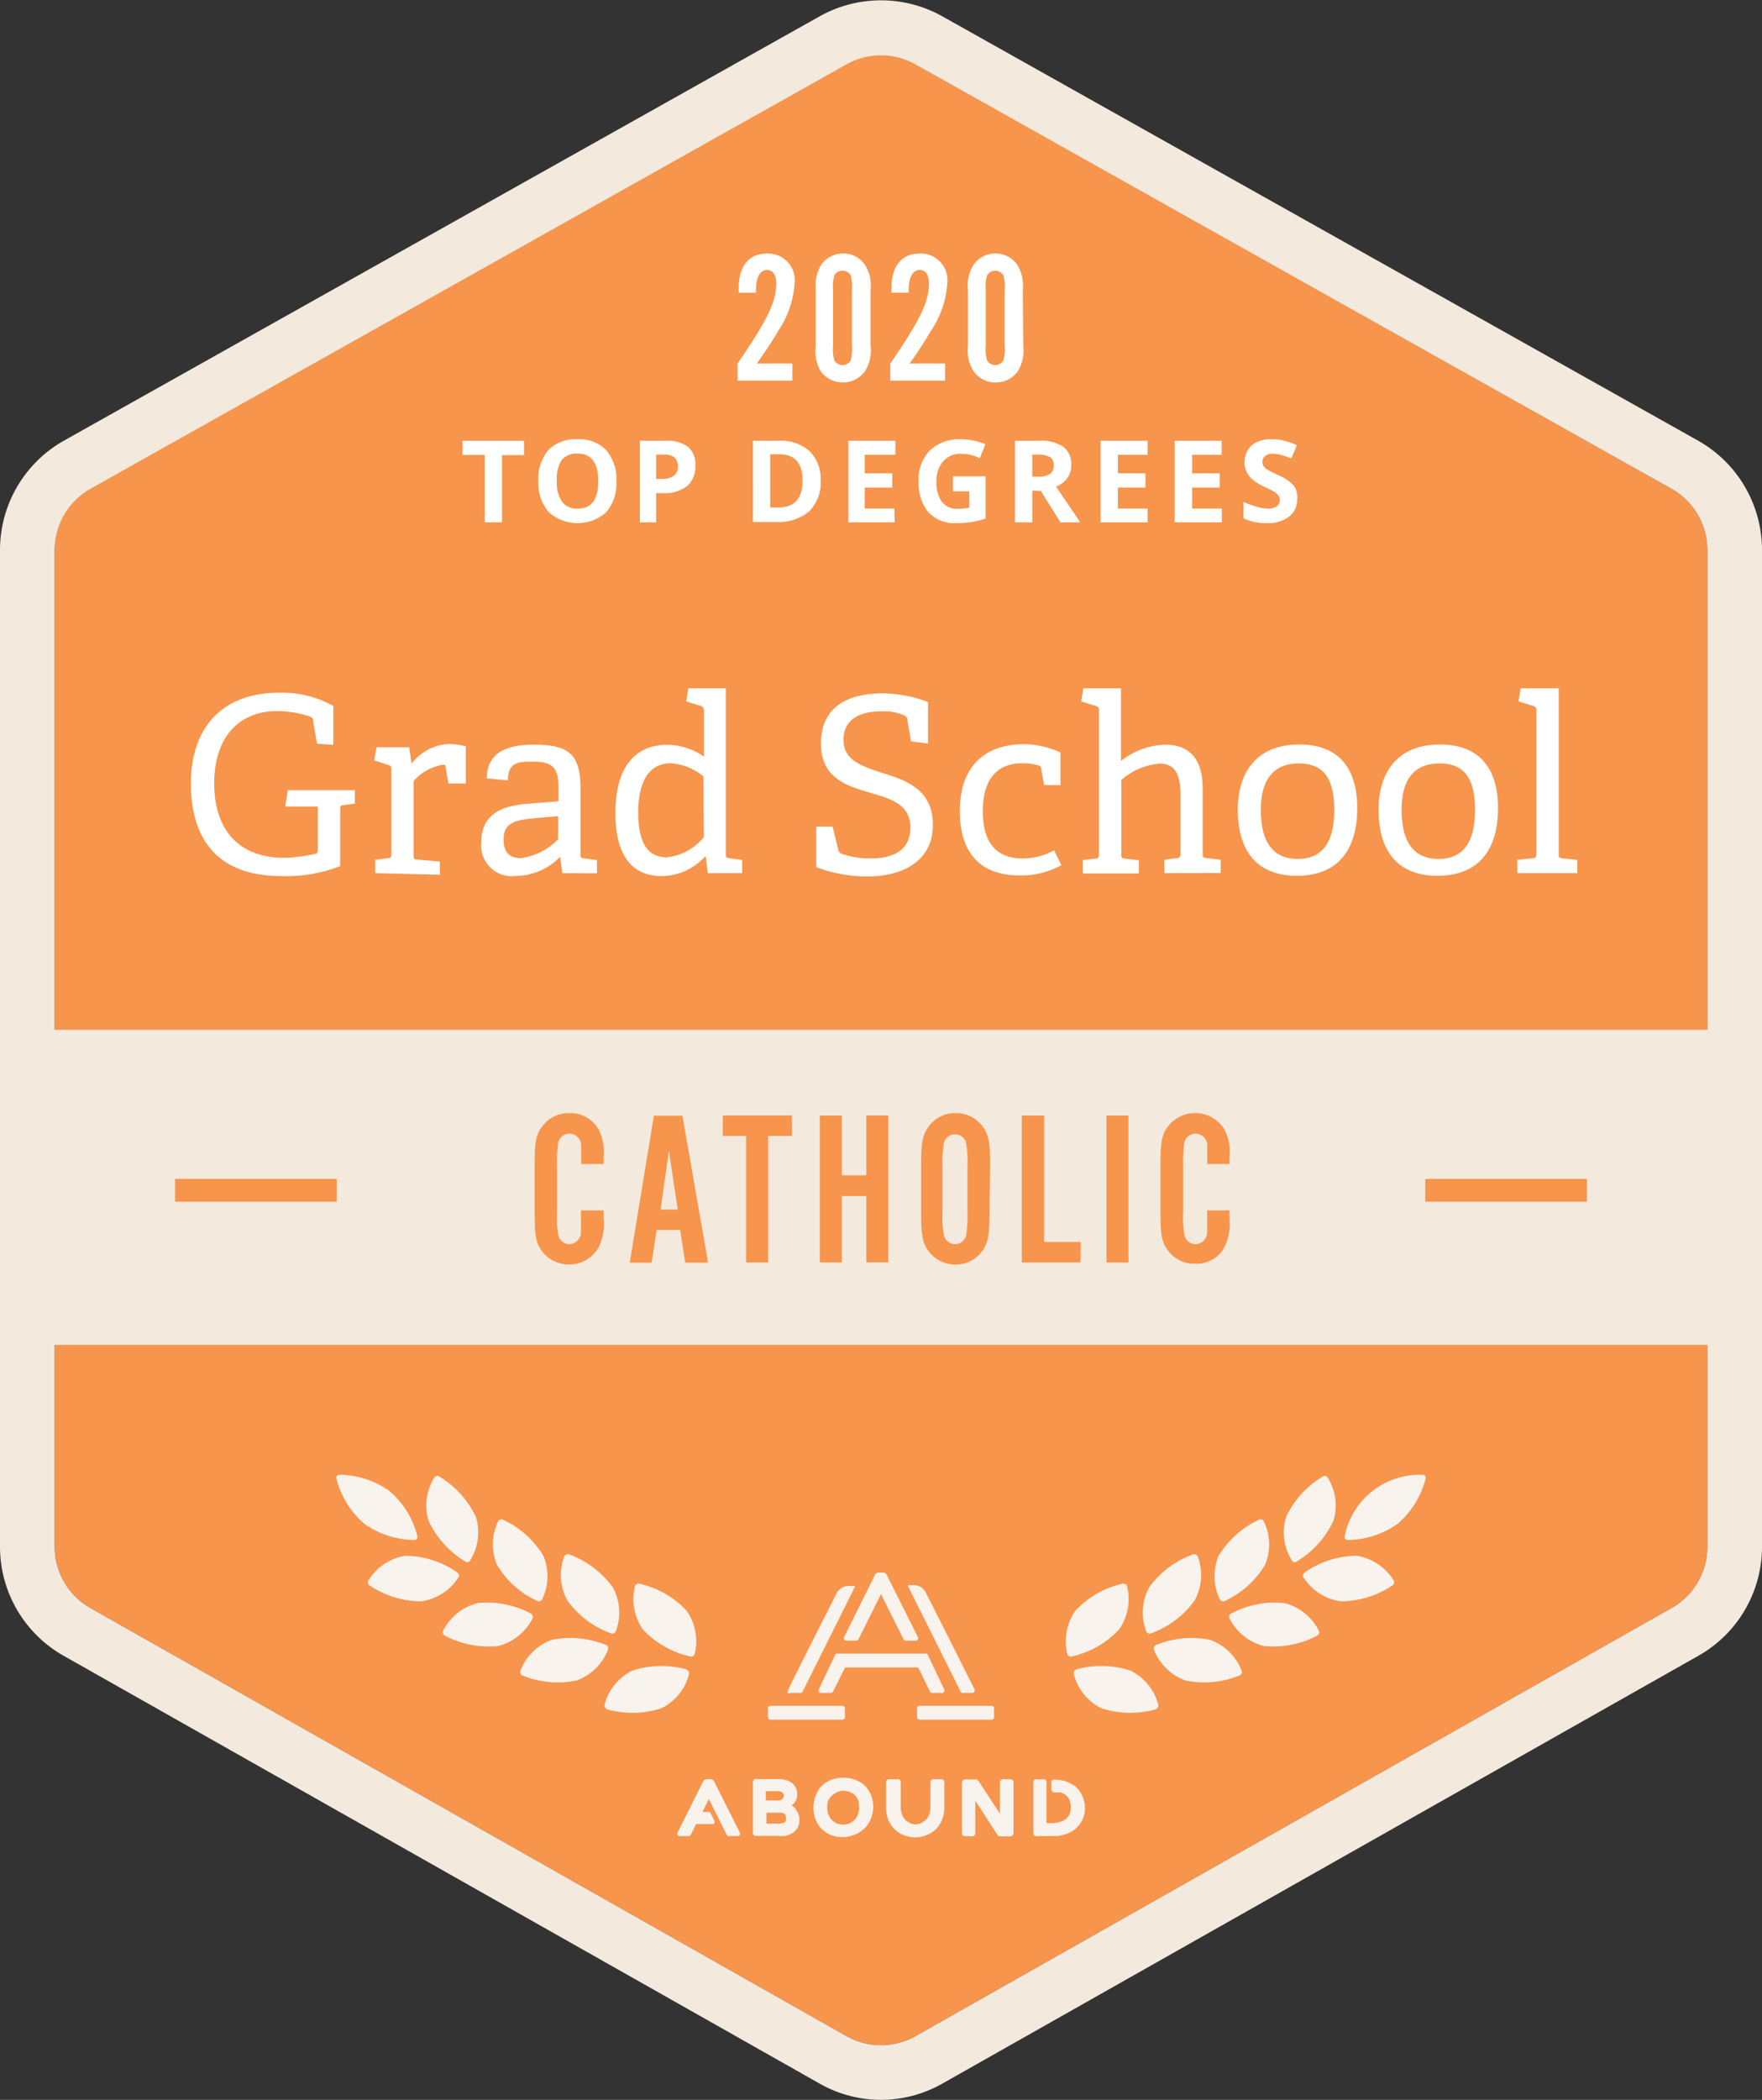 <svg xmlns="http://www.w3.org/2000/svg" viewBox="0 0 108 128.64"><rect x="0" y="0" width="108" height="128.64" fill="#333333" stroke="none"/><defs><style>.cls-1{fill:#f7954c}.cls-2{fill:#f9f3ee}.cls-4{fill:#fff}</style></defs><g id="Layer_2" data-name="Layer 2"><g id="Layer_1-2" data-name="Layer 1"><path class="cls-1" d="M104.65 94.76V33.7a4.32 4.32 0 0 0-2.2-3.76L56.11 3.9a4.34 4.34 0 0 0-4.22 0l-46.34 26a4.32 4.32 0 0 0-2.2 3.76v61.1a4.31 4.31 0 0 0 2.19 3.75l46.33 26.22a4.36 4.36 0 0 0 4.26 0l46.33-26.22a4.31 4.31 0 0 0 2.19-3.75z"/><path class="cls-2" d="M26.64 90.49a.24.24 0 0 1 .34 0 5.73 5.73 0 0 1 2.19 2.44 3.23 3.23 0 0 1-.37 2.69c-.06.11-.21.12-.34 0a5.71 5.71 0 0 1-2.19-2.45 3.24 3.24 0 0 1 .37-2.68zm-6.02.09a.18.18 0 0 1 .18-.23 5.32 5.32 0 0 1 3.08 1 5.32 5.32 0 0 1 1.7 2.76.18.18 0 0 1-.18.23 5.32 5.32 0 0 1-3.08-1 5.39 5.39 0 0 1-1.7-2.76zm13.97 4.76a.25.25 0 0 1 .33-.1 5.74 5.74 0 0 1 2.64 2 3.25 3.25 0 0 1 .18 2.71.23.23 0 0 1-.32.1 5.62 5.62 0 0 1-2.64-2 3.22 3.22 0 0 1-.19-2.71zm-2.7 7.03a.24.24 0 0 0 .18.29 5.71 5.71 0 0 0 3.27.29 3.24 3.24 0 0 0 1.93-1.9.23.23 0 0 0-.17-.29 5.7 5.7 0 0 0-3.27-.3 3.24 3.24 0 0 0-1.94 1.91zm7.03-5.2a.24.24 0 0 1 .31-.14 5.63 5.63 0 0 1 2.85 1.64 3.28 3.28 0 0 1 .5 2.67.24.24 0 0 1-.31.13 5.68 5.68 0 0 1-2.85-1.63 3.24 3.24 0 0 1-.5-2.67zm-1.87 7.29c0 .11.06.23.21.27a5.75 5.75 0 0 0 3.28-.08 3.21 3.21 0 0 0 1.7-2.12c0-.11-.06-.23-.2-.27a5.72 5.72 0 0 0-3.29.09 3.23 3.23 0 0 0-1.7 2.11zm-6.51-11.27a.23.23 0 0 1 .33-.07 5.67 5.67 0 0 1 2.44 2.2 3.24 3.24 0 0 1-.09 2.68.24.24 0 0 1-.33.06 5.59 5.59 0 0 1-2.43-2.2 3.22 3.22 0 0 1 .08-2.67zm-3.38 6.72c-.06.11 0 .24.14.31a5.78 5.78 0 0 0 3.23.62 3.27 3.27 0 0 0 2.12-1.71.24.24 0 0 0-.15-.3 5.67 5.67 0 0 0-3.23-.62 3.24 3.24 0 0 0-2.11 1.7zm-4.59-3.08a.24.24 0 0 0 .12.32 5.7 5.7 0 0 0 3.14.95 3.25 3.25 0 0 0 2.28-1.48c.07-.09 0-.24-.11-.31a5.65 5.65 0 0 0-3.15-1 3.28 3.28 0 0 0-2.28 1.52zm58.79-6.34a.24.24 0 0 0-.34 0 5.73 5.73 0 0 0-2.19 2.44 3.23 3.23 0 0 0 .37 2.69c.06.11.21.12.34 0a5.71 5.71 0 0 0 2.19-2.45 3.24 3.24 0 0 0-.37-2.68zm6.02.09a.18.18 0 0 0-.18-.23 4.69 4.69 0 0 0-4.78 3.76.18.18 0 0 0 .18.23 5.32 5.32 0 0 0 3.08-1 5.39 5.39 0 0 0 1.7-2.76zm-13.97 4.76a.25.25 0 0 0-.33-.1 5.74 5.74 0 0 0-2.64 2 3.25 3.25 0 0 0-.18 2.71.23.23 0 0 0 .32.1 5.62 5.62 0 0 0 2.64-2 3.22 3.22 0 0 0 .19-2.71zm2.7 7.03a.24.24 0 0 1-.18.29 5.71 5.71 0 0 1-3.27.29 3.24 3.24 0 0 1-1.93-1.9.23.23 0 0 1 .17-.29 5.7 5.7 0 0 1 3.27-.3 3.24 3.24 0 0 1 1.94 1.91zm-7.03-5.2a.24.24 0 0 0-.31-.14 5.63 5.63 0 0 0-2.85 1.64 3.28 3.28 0 0 0-.5 2.67.24.24 0 0 0 .31.13 5.68 5.68 0 0 0 2.85-1.63 3.24 3.24 0 0 0 .5-2.67zm1.92 7.29c0 .11-.06.23-.21.27a5.75 5.75 0 0 1-3.28-.08 3.21 3.21 0 0 1-1.7-2.12c0-.11.06-.23.2-.27a5.72 5.72 0 0 1 3.29.09 3.23 3.23 0 0 1 1.7 2.11zm6.46-11.27a.23.23 0 0 0-.33-.07 5.67 5.67 0 0 0-2.44 2.2 3.24 3.24 0 0 0 .09 2.68.24.24 0 0 0 .33.06 5.59 5.59 0 0 0 2.43-2.2 3.22 3.22 0 0 0-.08-2.67zm3.38 6.72c.06.11 0 .24-.14.31a5.78 5.78 0 0 1-3.23.62 3.27 3.27 0 0 1-2.12-1.71.24.24 0 0 1 .15-.3 5.67 5.67 0 0 1 3.23-.62 3.24 3.24 0 0 1 2.11 1.7zm4.59-3.08a.24.24 0 0 1-.12.32 5.7 5.7 0 0 1-3.14.95 3.25 3.25 0 0 1-2.28-1.48c-.07-.09 0-.24.11-.31a5.65 5.65 0 0 1 3.15-1 3.28 3.28 0 0 1 2.28 1.52z"/><rect class="cls-2" x="47.07" y="104.5" width="4.72" height=".85" rx=".15"/><path class="cls-2" d="M48.46 103.71h.6a.14.14 0 0 0 .14-.09l3.18-6.37a.14.14 0 0 0 0-.09H52a.81.81 0 0 0-.71.43c-.7 1.38-3 5.91-3 6a.17.17 0 0 0 0 .14.15.15 0 0 0 .17-.02zm10.54 0h.6a.15.15 0 0 0 .13-.07.16.16 0 0 0 0-.15s-2.29-4.57-3-5.95a.81.81 0 0 0-.71-.43h-.27a.1.1 0 0 0-.08 0 .14.14 0 0 0 0 .09l3.18 6.37a.14.14 0 0 0 .15.14z"/><rect class="cls-2" x="56.21" y="104.5" width="4.72" height=".85" rx=".15"/><path class="cls-2" d="M51.74 100.43a.16.16 0 0 0 .13.08h.61a.15.15 0 0 0 .14-.09L54 97.66l1.38 2.76a.17.17 0 0 0 .13.09h.62a.15.15 0 0 0 .13-.22l-1.92-3.83a.26.26 0 0 0-.22-.13h-.26a.25.25 0 0 0-.22.13l-1.9 3.83a.14.14 0 0 0 0 .14zm5.26 3.2a.16.16 0 0 0 .14.08h.61a.12.12 0 0 0 .12-.07.16.16 0 0 0 0-.15l-1-2.11a.16.16 0 0 0-.14-.08h-5.4a.16.16 0 0 0-.14.08l-1 2.11a.16.16 0 0 0 0 .15.12.12 0 0 0 .12.07h.61a.16.16 0 0 0 .14-.08l.74-1.48h4.48zm-8.23 7.18a.86.86 0 0 0-.26-.2.77.77 0 0 0 .35-.68.87.87 0 0 0-.1-.44.81.81 0 0 0-.26-.29 1 1 0 0 0-.36-.16 1.74 1.74 0 0 0-.39-.05h-1.44a.17.17 0 0 0-.16.17v3.14a.17.17 0 0 0 .16.17h1.34a2.61 2.61 0 0 0 .48 0 1.25 1.25 0 0 0 .43-.17 1 1 0 0 0 .32-.32 1 1 0 0 0 .12-.51.91.91 0 0 0-.23-.61zm-.6.57a.27.27 0 0 1 0 .17.32.32 0 0 1-.12.11 1 1 0 0 1-.34.06h-.73v-.67h.75a.59.59 0 0 1 .38.08s.06.08.06.25zm-.23-1.16a.38.38 0 0 1-.28.08h-.72v-.57h.67a.53.53 0 0 1 .33.08.23.23 0 0 1 .1.21.25.25 0 0 1-.1.2zm5.06-.83a1.62 1.62 0 0 0-.59-.36 2 2 0 0 0-.71-.12 2.06 2.06 0 0 0-.76.13 1.69 1.69 0 0 0-.58.37 1.77 1.77 0 0 0-.36.59 2 2 0 0 0-.14.75 2 2 0 0 0 .14.74 1.73 1.73 0 0 0 .38.57 1.85 1.85 0 0 0 .58.37A2 2 0 0 0 53 112a1.77 1.77 0 0 0 .38-.58 2 2 0 0 0 0-1.48 1.81 1.81 0 0 0-.38-.55zm-.34 1.32a1.21 1.21 0 0 1-.07.43.9.9 0 0 1-.2.34 1 1 0 0 1-.31.22 1.1 1.1 0 0 1-.8 0 1 1 0 0 1-.31-.22 1.05 1.05 0 0 1-.2-.34 1.18 1.18 0 0 1-.07-.43 1.07 1.07 0 0 1 .07-.41 1.12 1.12 0 0 1 .23-.3 1 1 0 0 1 .31-.21 1 1 0 0 1 .8 0 .85.85 0 0 1 .31.21.94.94 0 0 1 .2.33 1.1 1.1 0 0 1 .02.38zm5.03-1.71h-.48a.18.18 0 0 0-.18.19v1.53a1.49 1.49 0 0 1-.07.43 1.27 1.27 0 0 1-.2.34h.06-.08a1.2 1.2 0 0 1-.27.19.82.82 0 0 1-.35.08.75.75 0 0 1-.35-.08 1.07 1.07 0 0 1-.28-.19.9.9 0 0 1-.2-.34 1.22 1.22 0 0 1-.08-.43v-1.53A.18.18 0 0 0 55 109h-.5a.18.18 0 0 0-.19.19v1.56a2 2 0 0 0 .14.74 1.73 1.73 0 0 0 .38.57 1.75 1.75 0 0 0 .58.37 1.87 1.87 0 0 0 1.37 0 1.75 1.75 0 0 0 .58-.37 1.73 1.73 0 0 0 .38-.57 2 2 0 0 0 .14-.74v-1.56a.18.18 0 0 0-.19-.19zm4.25 0h-.48a.18.18 0 0 0-.17.17v1.94l-1.31-2a.23.23 0 0 0-.19-.1h-.61a.22.22 0 0 0-.22.22v3.08a.18.18 0 0 0 .17.18h.48a.17.17 0 0 0 .17-.18v-2l1.35 2.09a.22.22 0 0 0 .18.1h.59a.22.22 0 0 0 .22-.22v-3.09a.18.18 0 0 0-.18-.19zm4.39 1a1.67 1.67 0 0 0-.39-.54 2.06 2.06 0 0 0-1.36-.43.14.14 0 0 0-.14.14v.44a.21.21 0 0 0 .19.2h.06a2.72 2.72 0 0 1 .3 0 .78.78 0 0 1 .34.17.72.72 0 0 1 .22.29 1.17 1.17 0 0 1 .08.45 1 1 0 0 1-.09.45.85.85 0 0 1-.24.29 1.33 1.33 0 0 1-.38.17 1.84 1.84 0 0 1-.47.06h-.31v-2.55A.16.16 0 0 0 64 109h-.5a.16.16 0 0 0-.16.16v3.15a.17.17 0 0 0 .16.17h1.17a2 2 0 0 0 .63-.11 1.75 1.75 0 0 0 .59-.31 1.7 1.7 0 0 0 .44-.55 1.65 1.65 0 0 0 .17-.77 1.86 1.86 0 0 0-.17-.74zm-22.76-1h-.27a.21.21 0 0 0-.2.13l-1.57 3.14a.14.14 0 0 0 0 .14.15.15 0 0 0 .12.07h.56a.14.14 0 0 0 .13-.08l.33-.66h1a.14.14 0 0 0 .12-.06.15.15 0 0 0 0-.13l-.23-.46a.13.13 0 0 0-.13-.09h-.37l.39-.79 1.09 2.19a.13.13 0 0 0 .13.08h.56a.15.15 0 0 0 .12-.07.14.14 0 0 0 0-.14l-1.58-3.14a.22.22 0 0 0-.2-.13z"/><path d="M104.09 27 57.76 1a7.7 7.7 0 0 0-7.52 0L3.91 27A7.69 7.69 0 0 0 0 33.7v61.06a7.67 7.67 0 0 0 3.89 6.67l46.34 26.21a7.61 7.61 0 0 0 7.54 0l46.34-26.21a7.67 7.67 0 0 0 3.89-6.67V33.7a7.69 7.69 0 0 0-3.91-6.7zM5.55 29.94l46.34-26a4.32 4.32 0 0 1 4.22 0l46.34 26a4.32 4.32 0 0 1 2.2 3.76v29.39H3.35V33.7a4.32 4.32 0 0 1 2.2-3.76zm96.91 68.57-46.33 26.22a4.33 4.33 0 0 1-4.26 0L5.54 98.51a4.31 4.31 0 0 1-2.19-3.75V82.39h101.3v12.37a4.31 4.31 0 0 1-2.19 3.75z" style="fill:#f4e9dd"/><path class="cls-1" d="M35.62 71.31v-1.14a.73.73 0 0 0-.72-.72.69.69 0 0 0-.69.59 8.14 8.14 0 0 0-.07 1.37v2.86a5.86 5.86 0 0 0 .09 1.43.7.7 0 0 0 .67.52.74.74 0 0 0 .71-.76v-1.31H37v.51a3.23 3.23 0 0 1-.31 1.76 2.09 2.09 0 0 1-3.38.34c-.45-.54-.54-1-.54-2.39v-3.06c0-1.41.09-1.86.54-2.4a2 2 0 0 1 1.58-.72 2 2 0 0 1 1.8 1 3 3 0 0 1 .31 1.64v.48zm4.63 4.04-.31 2H38.6l1.48-9h1.75l1.57 9H42l-.31-2zM41 70.5l-.51 3.6h1.05zm6.08 6.84h-1.35v-7.75H44.3v-1.26h4.24v1.26h-1.46zm4.52-4.07v4.07h-1.35v-9h1.35V72h1.5v-3.67h1.35v9H53.1v-4.06zm9.05 1.14c0 1.33-.11 1.82-.54 2.35a2 2 0 0 1-1.57.71 2.06 2.06 0 0 1-1.54-.71c-.43-.53-.54-1-.54-2.35v-3.15c0-1.32.11-1.82.54-2.35a2 2 0 0 1 1.58-.72 2 2 0 0 1 1.57.72c.43.53.54 1 .54 2.35zm-2.88-.15a5.34 5.34 0 0 0 .1 1.44.69.69 0 0 0 .67.52.7.7 0 0 0 .69-.6 8 8 0 0 0 .07-1.36v-2.85a6 6 0 0 0-.09-1.41.69.69 0 0 0-.67-.51.71.71 0 0 0-.7.59 8.41 8.41 0 0 0-.07 1.37zm8.46 3.08h-3.6v-9H64v7.75h2.25zm2.94 0h-1.35v-9h1.35zM74 71.31v-1.14a.73.73 0 0 0-.72-.72.69.69 0 0 0-.69.59 8.14 8.14 0 0 0-.07 1.37v2.86a5.86 5.86 0 0 0 .09 1.43.69.69 0 0 0 .67.52.74.74 0 0 0 .71-.76v-1.31h1.37v.51a3.13 3.13 0 0 1-.32 1.76 1.93 1.93 0 0 1-1.79 1 2 2 0 0 1-1.58-.71c-.45-.54-.54-1-.54-2.39v-3.01c0-1.41.09-1.86.54-2.4a2.1 2.1 0 0 1 3.37.27 2.86 2.86 0 0 1 .32 1.65v.48z"/><path class="cls-4" d="M48.57 23.32h-3.36v-1.05c1.82-2.65 2.37-3.78 2.37-4.9 0-.54-.21-.83-.57-.83s-.67.37-.67 1.18a2.07 2.07 0 0 0 0 .21h-1.06v-.26c0-1.38.62-2.14 1.76-2.14a1.64 1.64 0 0 1 1.66 1.87 5.85 5.85 0 0 1-1 2.87c-.33.56-.49.83-1.31 2h2.18zm4.79-2.14a2.38 2.38 0 0 1-.36 1.59 1.69 1.69 0 0 1-2.68 0 2.45 2.45 0 0 1-.32-1.59v-3.4a2.43 2.43 0 0 1 .35-1.58 1.63 1.63 0 0 1 1.35-.67 1.59 1.59 0 0 1 1.3.67 2.37 2.37 0 0 1 .36 1.58zm-2.3 0a2.47 2.47 0 0 0 .08.9.58.58 0 0 0 1 0 2.47 2.47 0 0 0 .08-.9v-3.41a2.47 2.47 0 0 0-.08-.9.58.58 0 0 0-1 0 2.47 2.47 0 0 0-.08.9zm6.87 2.14h-3.36v-1.05c1.82-2.65 2.37-3.78 2.37-4.9 0-.54-.2-.83-.57-.83s-.67.37-.67 1.18a2.07 2.07 0 0 0 0 .21h-1.06v-.26c0-1.38.62-2.14 1.76-2.14a1.64 1.64 0 0 1 1.66 1.87 5.85 5.85 0 0 1-1 2.87 23.53 23.53 0 0 1-1.31 2h2.18zm4.79-2.14a2.45 2.45 0 0 1-.35 1.59 1.66 1.66 0 0 1-1.34.66 1.62 1.62 0 0 1-1.34-.66 2.38 2.38 0 0 1-.36-1.59v-3.4a2.37 2.37 0 0 1 .36-1.58 1.6 1.6 0 0 1 1.31-.67 1.63 1.63 0 0 1 1.34.67 2.43 2.43 0 0 1 .35 1.58zm-2.3 0a2.47 2.47 0 0 0 .08.9.58.58 0 0 0 1 0 2.47 2.47 0 0 0 .08-.9v-3.41a2.47 2.47 0 0 0-.08-.9.58.58 0 0 0-1 0 2.47 2.47 0 0 0-.08.9zM30.77 32h-1.06v-4.13h-1.36V27h3.77v.88h-1.35zm7.01-2.52a2.7 2.7 0 0 1-.62 1.9 2.65 2.65 0 0 1-3.52 0 2.71 2.71 0 0 1-.64-1.91 2.71 2.71 0 0 1 .62-1.91 2.33 2.33 0 0 1 1.77-.65 2.28 2.28 0 0 1 1.76.66 2.71 2.71 0 0 1 .63 1.91zm-3.65 0a2.09 2.09 0 0 0 .32 1.26 1.12 1.12 0 0 0 .95.42c.85 0 1.27-.56 1.27-1.68s-.42-1.69-1.26-1.69a1.15 1.15 0 0 0-1 .42 2.14 2.14 0 0 0-.28 1.27zm8.49-.94a1.54 1.54 0 0 1-.51 1.24 2.16 2.16 0 0 1-1.43.43h-.46V32h-1v-5h1.59a2.1 2.1 0 0 1 1.38.39 1.41 1.41 0 0 1 .43 1.15zm-2.4.8h.35a1.19 1.19 0 0 0 .74-.2.67.67 0 0 0 .24-.56.68.68 0 0 0-.21-.55.91.91 0 0 0-.63-.18h-.49zm10.08.1a2.47 2.47 0 0 1-.71 1.89 2.89 2.89 0 0 1-2 .65h-1.44V27h1.57a2.65 2.65 0 0 1 1.9.64 2.38 2.38 0 0 1 .68 1.8zm-1.11 0c0-1.07-.47-1.61-1.42-1.61h-.56v3.26h.45q1.53.02 1.53-1.63zM54.84 32H52v-5h2.88v.86H53V29h1.69v.87H53v1.29h1.82zm3.57-2.82h2v2.59a5.7 5.7 0 0 1-.91.22 6.15 6.15 0 0 1-.87.06 2.19 2.19 0 0 1-1.72-.66 2.77 2.77 0 0 1-.6-1.91 2.52 2.52 0 0 1 .69-1.89 2.63 2.63 0 0 1 1.92-.68 3.78 3.78 0 0 1 1.48.31l-.35.85a2.52 2.52 0 0 0-1.14-.27 1.41 1.41 0 0 0-1.1.46 1.8 1.8 0 0 0-.41 1.24 2 2 0 0 0 .33 1.24 1.16 1.16 0 0 0 1 .43 3.21 3.21 0 0 0 .68-.07v-1h-1zm4.86.88V32h-1.06v-5h1.46a2.44 2.44 0 0 1 1.5.37 1.3 1.3 0 0 1 .49 1.12 1.34 1.34 0 0 1-.24.79 1.49 1.49 0 0 1-.69.53c.75 1.12 1.27 1.84 1.47 2.19H65l-1.2-1.92zm0-.86h.34a1.31 1.31 0 0 0 .74-.16.61.61 0 0 0 .24-.53.55.55 0 0 0-.24-.51 1.5 1.5 0 0 0-.76-.15h-.32zm7.07 2.8h-2.88v-5h2.88v.86h-1.82V29h1.69v.87h-1.69v1.29h1.82zm4.55 0H72v-5h2.88v.86h-1.81V29h1.69v.87h-1.69v1.29h1.82zm4.62-1.41a1.3 1.3 0 0 1-.51 1.07 2.14 2.14 0 0 1-1.36.39 3.22 3.22 0 0 1-1.42-.3v-1a5.82 5.82 0 0 0 .86.31 2.64 2.64 0 0 0 .64.1.94.94 0 0 0 .54-.14.46.46 0 0 0 .18-.39.43.43 0 0 0-.08-.27.87.87 0 0 0-.24-.22 5.92 5.92 0 0 0-.65-.33 3.4 3.4 0 0 1-.68-.42 1.37 1.37 0 0 1-.37-.46 1.43 1.43 0 0 1 .31-1.66 1.89 1.89 0 0 1 1.27-.36 2.66 2.66 0 0 1 .75.1 4.39 4.39 0 0 1 .74.26l-.34.82a4.83 4.83 0 0 0-.66-.23 2.37 2.37 0 0 0-.49-.06.65.65 0 0 0-.46.14.44.44 0 0 0-.16.36.51.51 0 0 0 .06.25 1 1 0 0 0 .21.2c.09.06.32.18.67.35a2.63 2.63 0 0 1 1 .67 1.26 1.26 0 0 1 .19.82z"/><path class="cls-1" d="M10.73 72.22h9.91v1.4h-9.91zm76.63 0h9.91v1.4h-9.91z"/><path class="cls-4" d="M21.09 49.32c-.18 0-.24.06-.24.26v3.48a9.11 9.11 0 0 1-3.6.61c-4.05 0-5.55-2.41-5.55-5.68s1.79-5.55 5.4-5.55a6.4 6.4 0 0 1 3.33.81v2.38l-1-.07-.24-1.4c0-.13-.06-.22-.21-.27a6.5 6.5 0 0 0-1.98-.33c-2.37 0-3.87 1.62-3.87 4.43s1.47 4.56 4.29 4.56a9.18 9.18 0 0 0 1.85-.23c.13 0 .21-.07.21-.25v-2.66h-2l.16-1h4.11v.82zM23 53.49v-.82l.75-.09c.21 0 .24-.08.24-.3v-5.1c0-.17 0-.27-.2-.32l-.85-.28.14-.8h2l.15 1a3.06 3.06 0 0 1 2.25-1.2 4.4 4.4 0 0 1 1.07.14V48h-1.06l-.18-1c0-.12 0-.15-.18-.15a3.08 3.08 0 0 0-1.78 1v4.51c0 .24 0 .29.23.3l1.38.12v.81zm11.47 0-.14-1a3.81 3.81 0 0 1-2.72 1.17 1.87 1.87 0 0 1-2.11-2.05c0-1.5.93-2.21 2.73-2.36l2-.16v-.8c0-1.09-.21-1.63-1.51-1.63-.92 0-1.58 0-1.59 1.15l-1.29-.13c0-1.85 1.71-2.06 2.9-2.06 2.13 0 2.84.6 2.84 2.67v4c0 .24 0 .27.25.3l.76.1v.81zM34.21 50l-1.69.15c-1.29.12-1.65.5-1.65 1.28s.35 1.14 1.05 1.14a3.84 3.84 0 0 0 2.29-1.16zm9.17 3.49-.12-1h-.06a3.63 3.63 0 0 1-2.64 1.18c-1.71 0-2.84-1.11-2.84-3.87 0-2.95 1.34-4.17 3.14-4.17a4 4 0 0 1 2.29.72v-2.8a.29.29 0 0 0-.19-.3l-.9-.28.13-.8h2.3v10.11c0 .24 0 .27.24.3l.76.1v.81zm-.26-5.92a3.46 3.46 0 0 0-2-.81c-1.41 0-2 1.23-2 3 0 2.09.71 2.76 1.76 2.76a3.36 3.36 0 0 0 2.26-1.24zm12.72-2.15-.22-1.27c0-.21-.09-.27-.17-.31a3 3 0 0 0-1.45-.26c-1.55 0-2.3.68-2.3 1.74 0 1.24 1.08 1.6 2.28 2 1.5.46 3.2 1 3.2 3.21s-1.83 3.16-4 3.16a8.62 8.62 0 0 1-3.15-.57v-2.48h1l.34 1.36a.36.36 0 0 0 .3.33 5.08 5.08 0 0 0 1.68.26c1.53 0 2.45-.59 2.45-1.89s-1-1.71-2.21-2.06c-1.51-.45-3.27-.84-3.27-3.1s1.68-3.06 3.77-3.06a7.78 7.78 0 0 1 2.79.53v2.54zM65.05 53a5 5 0 0 1-2.56.63c-2.57 0-3.66-1.57-3.66-3.94 0-2.85 1.65-4.1 3.93-4.1a5.42 5.42 0 0 1 2.24.51v2h-1l-.18-1a.2.2 0 0 0-.18-.21 3.28 3.28 0 0 0-1-.13c-1.33 0-2.4.77-2.4 2.92s1 2.91 2.45 2.91a4 4 0 0 0 1.92-.5zm6.32.49v-.82l.72-.09c.19 0 .27-.09.27-.3v-3.5c0-1.11-.2-2-1.26-2a4.09 4.09 0 0 0-2.37 1v4.52c0 .24 0 .27.24.3l.84.1v.81h-3.44v-.82l.75-.09c.21 0 .24-.08.24-.3v-8.74c0-.16 0-.26-.19-.31l-.9-.28.13-.8h2.31v4.45a4.58 4.58 0 0 1 2.7-1c1.61 0 2.31 1 2.31 2.73v3.92c0 .24 0 .27.24.3l.86.1v.81zm4.5-3.88c0-2.35 1.2-4 3.77-4s3.55 1.64 3.55 3.89c0 2.52-1.14 4.15-3.7 4.15s-3.62-1.65-3.62-4.04zm5.91 0c0-2-.72-2.84-2.17-2.84s-2.33.87-2.33 2.85.76 3 2.25 3 2.25-.96 2.25-3.01zm2.72 0c0-2.35 1.2-4 3.76-4s3.56 1.64 3.56 3.89c0 2.52-1.15 4.15-3.71 4.15S84.5 52 84.5 49.61zm5.91 0c0-2-.72-2.84-2.18-2.84s-2.32.87-2.32 2.85.76 3 2.25 3 2.25-.96 2.25-3.01zM93 53.49v-.82l.93-.09c.21 0 .24-.08.24-.3v-8.72c0-.16 0-.26-.19-.31l-.9-.28.13-.8h2.33v10.11c0 .24 0 .27.24.3l.9.1v.81z"/></g></g></svg>